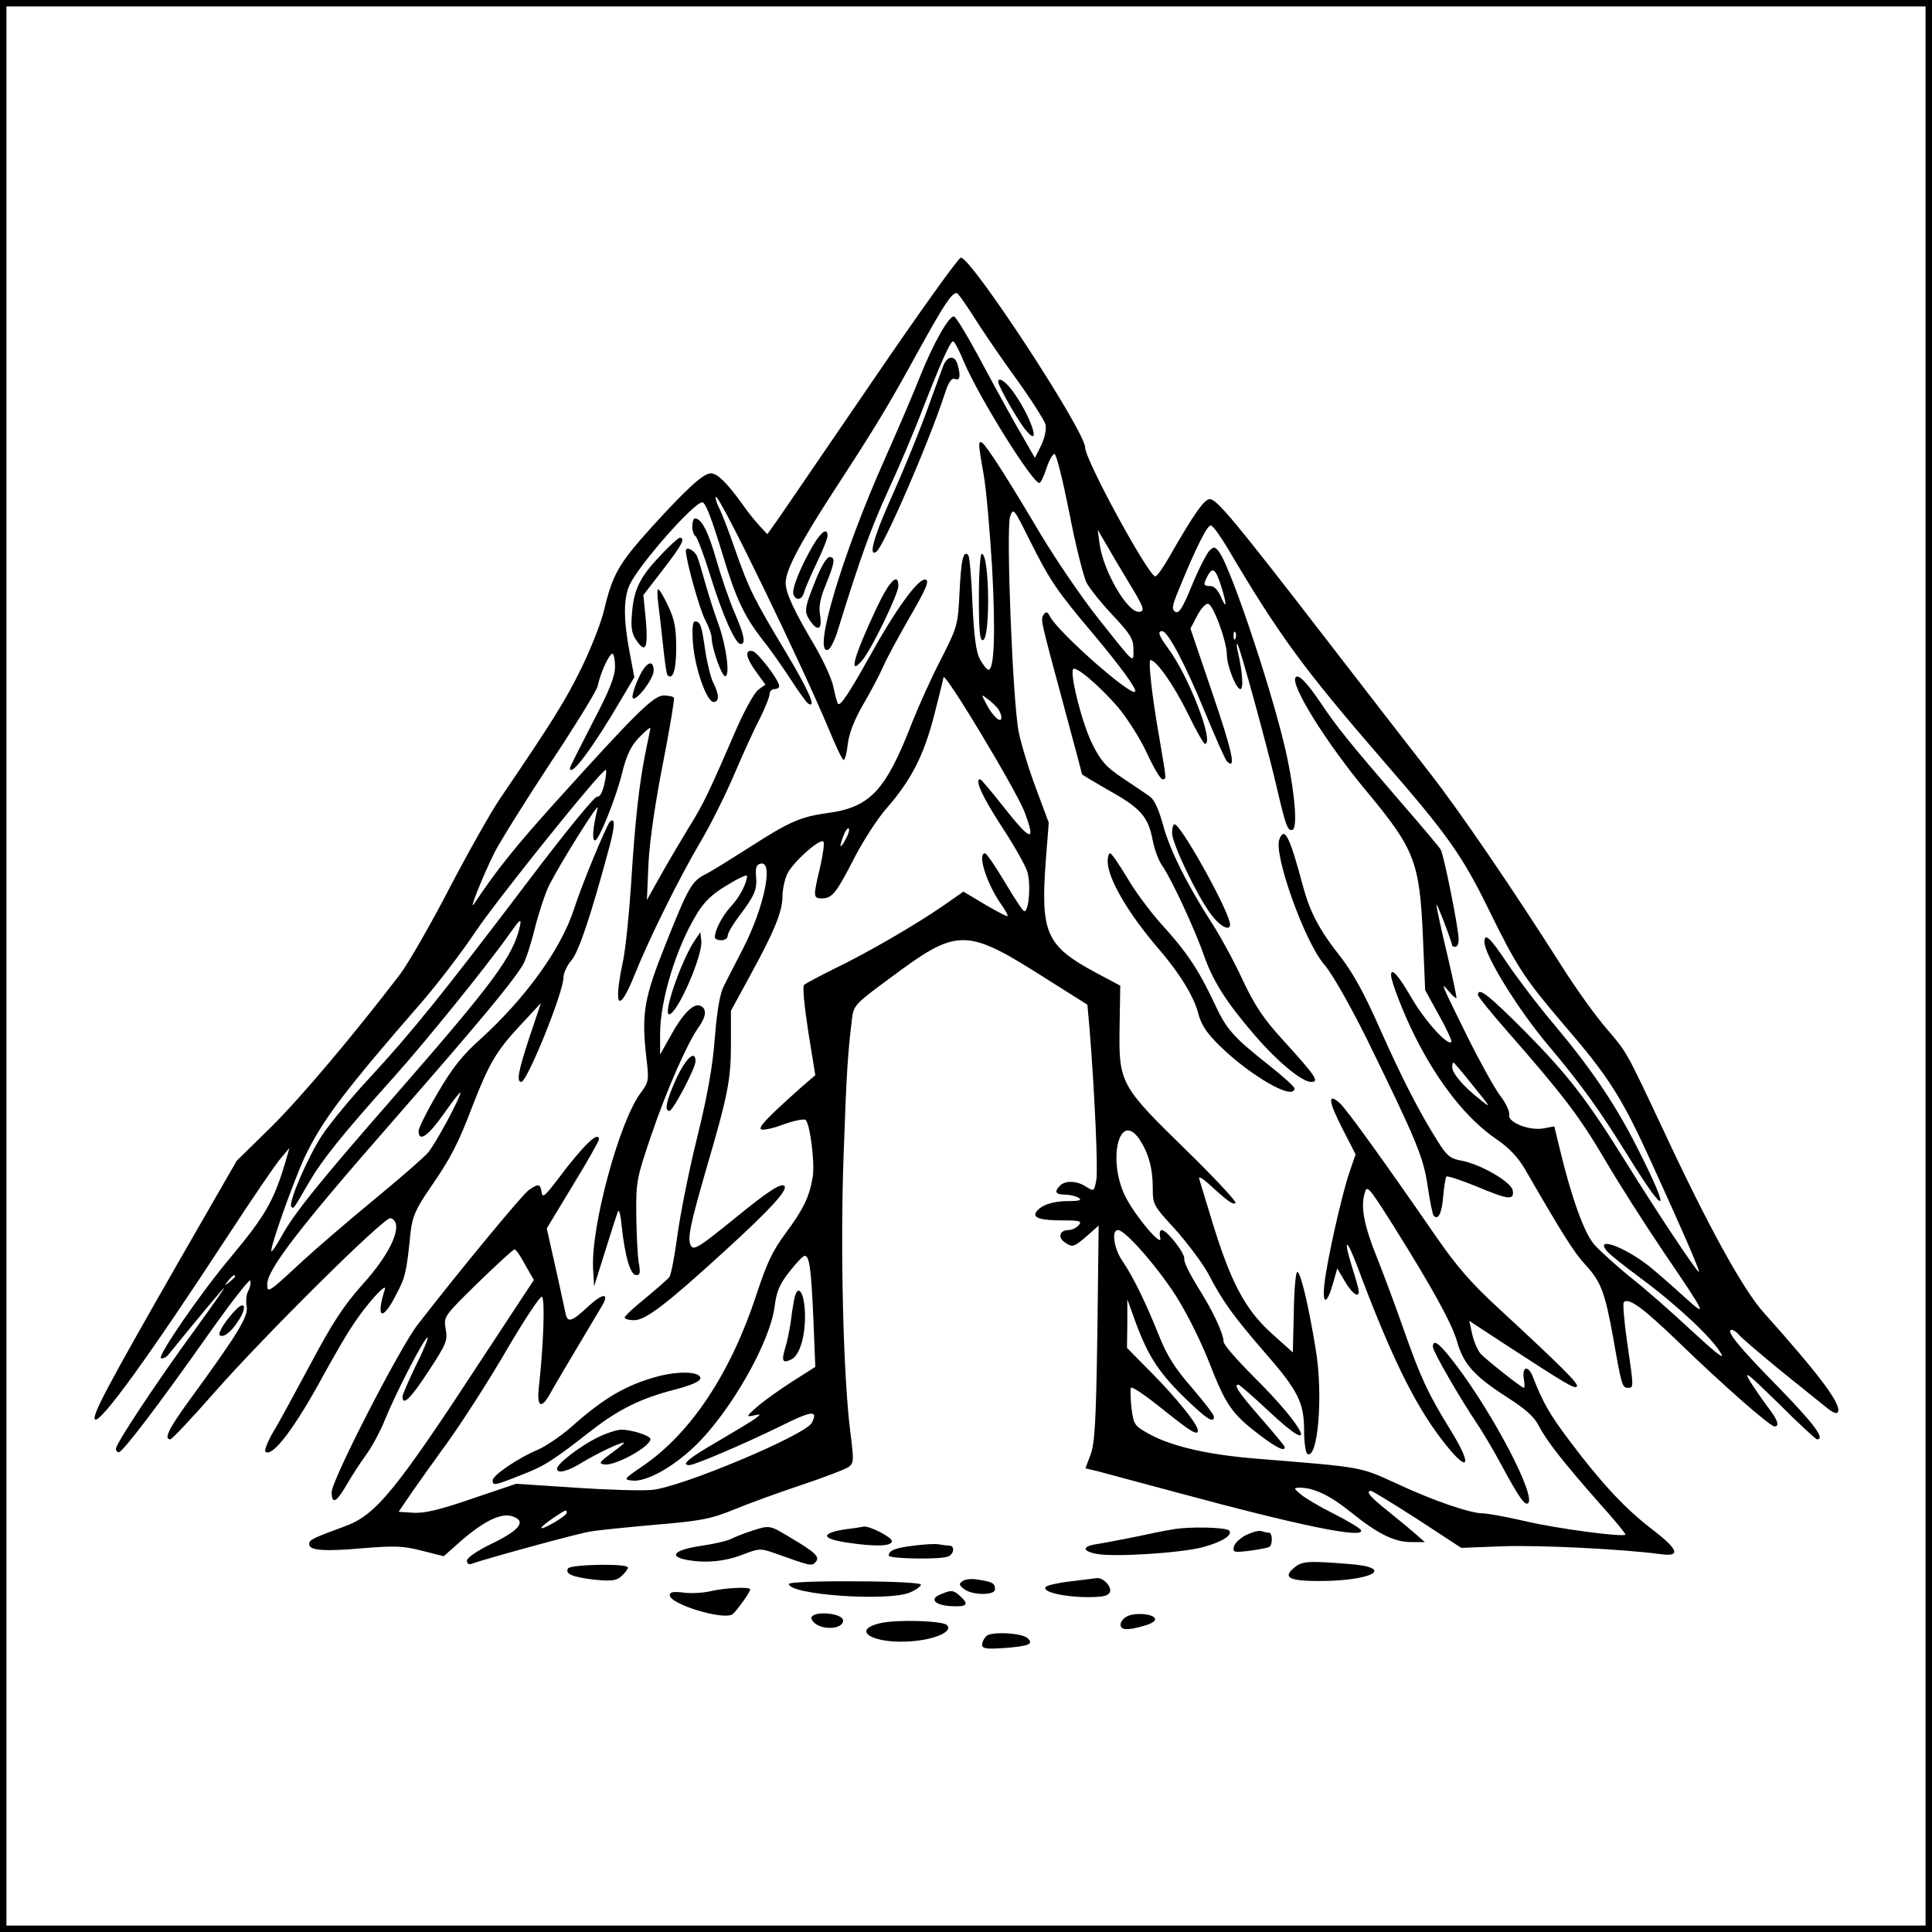 <?xml version="1.0" encoding="UTF-8" standalone="yes"?>
<svg version="1.0" xmlns="http://www.w3.org/2000/svg" width="450pt" height="450pt" viewBox="0 0 600 600" preserveAspectRatio="xMidYMid meet">
  <g transform="translate(0,600) scale(0.1,-0.1)" fill="#000000" stroke="none">
    <path d="M0 3000 l0 -3000 3000 0 3000 0 0 3000 0 3000 -3000 0 -3000 0 0
-3000z m5980 0 l0 -2980 -2980 0 -2980 0 0 2980 0 2980 2980 0 2980 0 0 -2980z"/>
    <path d="M2714 4823 c-142 -208 -274 -401 -294 -430 l-37 -52 -25 27 c-14 15
-38 45 -53 67 -46 64 -77 95 -97 95 -24 0 -74 -46 -186 -169 -101 -112 -120
-146 -146 -256 -9 -38 -41 -120 -71 -181 -49 -100 -89 -164 -252 -404 -28 -41
-99 -167 -157 -278 -58 -112 -127 -232 -153 -267 -143 -187 -307 -382 -401
-475 l-107 -105 -188 -327 c-210 -367 -263 -466 -252 -476 15 -15 165 191 410
566 77 118 152 228 167 245 l27 32 -13 -45 c-36 -120 -61 -164 -170 -295 -95
-113 -229 -309 -216 -313 6 -2 17 3 23 11 95 117 170 207 173 207 2 0 -39 -58
-91 -130 -113 -154 -245 -353 -245 -369 0 -6 4 -11 9 -11 12 0 126 150 281
370 68 96 125 169 127 163 3 -7 0 -21 -6 -32 -6 -10 -8 -32 -5 -48 6 -31 -27
-85 -181 -296 -61 -84 -77 -117 -56 -117 5 0 67 66 139 148 156 177 527 545
545 539 43 -14 4 -106 -88 -207 -57 -64 -92 -117 -159 -243 -48 -89 -100 -186
-118 -215 -17 -29 -27 -56 -24 -60 21 -20 91 72 181 238 32 58 72 128 91 155
42 65 108 137 99 110 -29 -91 -7 -100 36 -14 28 52 32 70 44 192 6 48 15 71
59 135 65 94 88 138 133 256 51 132 75 173 148 251 l65 70 -35 -104 c-35 -106
-42 -141 -26 -141 18 0 131 278 131 325 0 13 11 37 25 53 23 28 60 138 117
350 18 66 19 96 2 80 -11 -12 -87 -195 -111 -270 -40 -125 -152 -279 -292
-406 -53 -47 -86 -88 -131 -165 -33 -56 -60 -110 -60 -119 0 -37 30 -16 79 54
28 40 51 69 51 65 0 -16 -80 -164 -102 -188 -13 -15 -88 -80 -168 -146 -80
-66 -179 -151 -220 -189 -109 -101 -110 -101 -110 -72 0 45 98 173 387 503
276 316 369 428 406 487 9 14 26 66 38 115 12 48 32 108 44 133 39 76 158 266
151 240 -15 -60 -18 -100 -8 -100 12 0 64 130 83 205 15 64 31 94 63 124 14
14 26 23 26 20 0 -2 -7 -35 -15 -74 -20 -99 -33 -215 -45 -409 -6 -93 -17
-201 -25 -240 -31 -146 -14 -167 36 -43 43 108 138 300 204 412 30 50 76 142
103 205 27 63 63 143 81 177 17 34 31 69 31 78 0 8 7 15 15 15 8 0 15 4 15 9
0 18 -67 106 -83 109 -25 5 -21 -20 11 -64 l29 -40 -22 -16 c-12 -9 -41 -61
-65 -115 -88 -203 -105 -240 -151 -313 -25 -41 -65 -109 -88 -150 l-42 -75 5
115 c4 72 21 188 45 310 21 107 36 198 34 203 -2 4 -17 7 -32 7 -31 0 -85 -53
-335 -330 -126 -140 -184 -212 -253 -316 -20 -31 24 80 62 157 20 39 99 165
176 282 77 116 142 222 145 236 8 40 36 101 46 101 4 0 8 -18 8 -40 0 -31 -17
-74 -70 -175 -38 -74 -70 -137 -70 -140 0 -32 69 59 158 211 l42 71 -15 79
c-19 101 -19 167 1 209 30 63 199 255 225 255 10 0 29 -49 65 -168 40 -133 67
-188 123 -260 23 -28 61 -83 86 -121 25 -39 50 -73 55 -76 27 -17 2 40 -69
159 -101 168 -115 197 -158 319 -19 56 -42 115 -50 130 -8 16 -12 31 -10 34
10 10 267 -520 352 -724 21 -51 41 -93 45 -93 4 0 10 22 13 50 4 33 20 74 47
121 23 39 51 92 62 117 11 26 47 92 79 148 57 98 68 124 51 124 -23 0 -92 -95
-172 -240 -62 -111 -90 -153 -97 -146 -3 3 -9 25 -14 49 -4 25 -31 84 -59 132
-64 108 -90 163 -90 195 0 39 42 119 148 283 135 207 172 269 264 437 78 141
103 180 119 180 4 0 27 -33 52 -72 25 -40 84 -127 132 -193 47 -65 88 -130 92
-143 3 -15 -2 -40 -13 -64 l-20 -40 -39 68 c-22 37 -76 135 -120 217 -44 83
-85 152 -92 154 -14 5 -63 -80 -104 -182 -17 -44 -67 -161 -111 -260 -133
-298 -225 -608 -177 -593 8 2 22 31 32 64 68 220 102 314 155 430 33 71 81
184 106 250 58 148 87 214 96 214 4 0 20 -30 35 -67 48 -111 211 -373 233
-373 4 0 14 21 22 46 8 25 20 45 25 44 6 -1 26 -83 46 -183 19 -100 44 -197
53 -216 10 -19 47 -65 82 -102 55 -59 64 -73 64 -106 0 -44 7 -50 -109 96 -50
63 -130 180 -178 260 -106 179 -170 278 -183 286 -13 8 -12 -4 5 -100 8 -44
19 -173 26 -286 11 -200 7 -319 -11 -319 -5 0 -17 15 -27 33 -12 24 -18 69
-23 174 -3 78 -9 145 -13 149 -15 16 -22 -12 -27 -114 -5 -105 -7 -109 -58
-210 -30 -57 -69 -145 -89 -195 -82 -212 -130 -264 -263 -282 -82 -11 -119
-27 -237 -103 -60 -38 -122 -77 -140 -86 -45 -22 -55 -41 -125 -216 -68 -170
-76 -217 -61 -352 9 -74 8 -78 -18 -113 -66 -89 -155 -417 -147 -547 l3 -53
33 105 c18 58 36 114 40 125 4 13 9 -4 13 -45 10 -93 27 -150 45 -150 12 0 13
8 8 37 -4 21 -7 87 -8 148 -1 106 1 115 46 248 49 144 112 286 147 336 25 35
27 59 5 68 -21 8 -56 -28 -93 -97 l-31 -55 0 64 c0 103 49 266 113 371 24 40
48 63 95 91 34 21 62 34 62 29 0 -22 -24 -68 -50 -95 -26 -28 -50 -73 -50 -96
0 -5 9 -9 20 -9 11 0 20 6 20 14 0 8 15 34 34 59 49 65 58 84 54 125 -2 29 1
37 15 40 40 8 10 -136 -55 -263 -23 -44 -49 -96 -59 -115 -13 -24 -22 -76 -29
-163 -7 -91 -23 -180 -55 -310 -25 -100 -52 -236 -61 -302 -9 -66 -20 -126
-26 -132 -6 -7 -39 -36 -74 -65 -35 -28 -64 -55 -64 -60 0 -4 13 -8 29 -8 36
0 99 48 284 217 139 127 195 188 183 200 -10 10 -49 -15 -152 -99 -118 -96
-132 -104 -140 -83 -9 22 2 70 48 230 69 235 78 282 78 393 l0 103 61 112 c74
135 99 197 99 243 0 19 6 50 14 68 14 34 102 114 113 102 4 -3 -1 -39 -10 -79
-22 -92 -22 -97 6 -97 32 0 45 18 102 129 27 52 70 118 96 148 79 90 118 167
150 291 16 62 29 115 29 118 0 26 226 -350 252 -418 36 -96 20 -92 -66 17 -37
47 -69 85 -72 85 -18 0 6 -53 65 -144 39 -59 75 -123 81 -142 12 -36 6 -124
-9 -124 -4 0 -31 41 -60 90 -30 50 -57 90 -62 90 -25 0 6 -97 52 -161 12 -17
20 -32 18 -34 -2 -2 -34 15 -70 36 l-67 40 -63 -44 c-87 -60 -237 -147 -339
-196 -46 -23 -88 -45 -93 -50 -5 -5 1 -66 13 -144 l22 -136 -44 -38 c-101 -90
-132 -122 -125 -130 5 -4 36 2 70 15 33 12 65 18 69 14 14 -14 29 -134 22
-177 -10 -61 -29 -101 -85 -176 -40 -54 -58 -93 -89 -187 -79 -243 -203 -432
-354 -535 -59 -40 -60 -42 -33 -45 43 -5 125 40 194 106 111 106 236 325 249
437 6 45 15 67 46 106 21 27 42 49 47 49 15 0 20 -40 27 -195 l6 -150 -74 -47
c-40 -26 -89 -61 -108 -78 -33 -29 -33 -31 -10 -26 24 5 24 5 5 -10 -11 -8
-64 -40 -117 -71 -90 -52 -115 -73 -87 -73 16 0 164 63 279 119 102 51 122 53
101 12 -21 -38 -403 -199 -496 -208 -31 -3 -138 0 -239 7 l-183 12 -136 -46
c-102 -35 -148 -46 -183 -44 l-46 3 34 50 c19 28 73 104 121 170 47 66 130
195 183 287 54 92 102 164 107 161 10 -6 5 -149 -9 -276 -8 -66 6 -76 34 -26
14 26 66 113 160 271 27 44 5 44 -43 -1 -51 -47 -63 -50 -69 -18 -3 12 -16 76
-31 142 l-27 120 81 134 c45 73 81 138 81 142 0 29 -47 -16 -126 -121 -42 -55
-49 -62 -52 -42 -4 26 -10 27 -40 6 -19 -13 -211 -245 -345 -418 -56 -72 -267
-483 -267 -520 0 -39 15 -32 46 22 15 26 42 68 61 94 19 26 45 75 59 110 35
86 125 260 132 254 2 -3 -14 -43 -37 -88 -22 -46 -41 -89 -41 -95 0 -31 25 -7
81 79 55 84 60 95 53 131 -6 39 -6 39 100 143 59 57 110 104 114 104 4 0 19
-21 33 -48 l27 -47 -152 -231 c-277 -424 -338 -499 -435 -534 -100 -37 -111
-42 -111 -55 0 -20 44 -24 168 -13 99 8 125 7 183 -8 l67 -17 53 47 c74 64
128 90 163 76 41 -15 19 -43 -69 -85 -45 -22 -75 -43 -75 -52 0 -8 6 -13 13
-10 40 15 339 97 372 101 22 4 113 13 202 21 143 12 171 18 245 48 46 19 140
53 209 76 69 23 134 48 144 55 17 12 17 20 6 107 -22 171 -32 566 -21 864 9
261 13 312 26 422 5 40 10 46 112 121 220 164 238 164 503 -5 l116 -73 7 -78
c16 -202 26 -430 21 -465 -7 -37 -7 -38 -31 -23 -28 19 -65 21 -82 4 -19 -19
-14 -28 16 -28 15 0 34 -5 42 -10 11 -7 2 -10 -33 -10 -48 0 -85 -13 -99 -34
-12 -18 14 -26 81 -26 55 0 62 -2 51 -15 -7 -8 -21 -15 -31 -15 -27 0 -35 -21
-14 -37 26 -18 29 -17 71 19 l36 32 -4 -334 c-4 -273 -8 -343 -21 -377 l-16
-43 42 -10 c23 -6 132 -36 242 -65 384 -104 589 -146 571 -116 -4 6 -42 29
-84 50 -42 21 -88 48 -102 60 -23 19 -23 20 -5 21 45 0 94 -23 160 -76 84 -68
137 -94 190 -93 l40 0 -31 27 c-17 15 -56 47 -87 72 -53 42 -67 60 -49 60 4 0
69 -40 144 -88 l136 -89 129 5 c118 4 373 -9 486 -24 69 -10 62 12 -25 79 -80
61 -154 140 -254 273 -60 80 -82 117 -113 197 -14 37 -34 35 -29 -3 3 -16 3
-30 1 -30 -8 0 -117 87 -135 106 -9 11 -21 38 -26 61 l-9 41 116 -76 c186
-121 211 -136 218 -128 8 7 -43 58 -243 243 -85 78 -130 130 -195 224 -163
236 -277 394 -298 413 -38 34 -36 7 7 -77 l42 -82 -19 -55 c-24 -70 -71 -279
-78 -349 -7 -65 8 -63 27 4 l13 46 24 -41 c22 -37 43 -52 43 -31 0 5 -9 39
-21 76 -28 91 -18 93 16 3 102 -273 176 -425 259 -534 85 -113 105 -95 30 26
-69 112 -91 159 -144 309 -26 75 -64 176 -83 224 -40 98 -52 158 -39 201 7 27
11 23 89 -100 122 -195 181 -302 198 -360 20 -70 53 -107 152 -171 60 -38 88
-63 102 -91 24 -47 77 -114 187 -239 47 -52 84 -97 82 -99 -9 -8 -208 18 -307
41 -60 14 -121 25 -134 25 -40 0 -152 38 -268 92 -118 54 -104 51 -436 78
-151 12 -263 38 -333 76 -47 26 -49 29 -56 80 -3 29 -4 58 -2 64 2 6 45 -23
97 -65 90 -72 111 -85 111 -67 0 18 -65 99 -142 177 l-78 79 1 76 0 75 18 -50
c42 -119 74 -170 152 -248 75 -73 99 -90 99 -66 0 5 -31 46 -69 90 -53 61 -77
99 -102 162 -40 100 -80 183 -114 232 -26 39 -34 95 -13 95 22 0 119 -110 179
-203 34 -53 78 -141 105 -210 51 -130 69 -157 154 -222 54 -41 80 -54 80 -39
0 3 -34 44 -75 91 -69 79 -85 103 -69 103 3 0 47 -38 97 -85 157 -147 113 -51
-50 110 -51 51 -93 99 -93 108 0 25 -35 100 -82 173 -23 38 -42 75 -40 84 3
17 -54 90 -70 90 -6 0 -8 -10 -5 -23 10 -37 -78 66 -109 129 -55 113 -18 265
44 177 28 -42 42 -90 42 -150 0 -54 1 -56 70 -131 38 -43 84 -104 102 -137 45
-87 79 -133 174 -243 106 -121 124 -158 124 -245 0 -36 5 -69 10 -72 33 -20
50 184 26 325 -22 136 -47 240 -57 240 -5 0 -10 -56 -11 -125 l-3 -125 -68 61
c-80 73 -125 157 -182 344 -20 66 -39 127 -41 135 -3 8 10 1 28 -15 61 -56 78
-68 85 -61 4 4 -65 78 -153 164 -205 200 -210 208 -207 384 l2 127 -77 41
c-154 83 -171 123 -154 350 l9 115 -39 105 c-22 58 -46 137 -54 175 -19 92
-40 632 -27 671 10 28 11 26 61 -74 62 -124 84 -157 194 -287 88 -105 140
-176 133 -183 -14 -14 -236 182 -264 233 -8 16 -12 17 -20 6 -10 -15 -10 -13
63 -284 31 -114 56 -209 56 -211 0 -2 39 -25 86 -52 97 -54 120 -81 134 -154
5 -28 19 -65 31 -81 26 -37 100 -195 129 -279 28 -78 68 -142 155 -243 71 -83
148 -147 177 -147 26 0 15 17 -83 125 -66 72 -91 110 -130 192 -26 57 -69 135
-94 174 -78 121 -133 231 -153 307 -14 50 -27 79 -42 89 -12 9 -50 34 -84 57
-51 34 -67 52 -94 106 -30 60 -68 207 -60 231 5 15 79 -47 139 -116 28 -33 69
-97 90 -142 21 -46 43 -83 49 -83 13 0 13 -4 -9 125 -23 130 -36 245 -28 245
18 0 72 -77 114 -162 26 -54 51 -98 55 -98 31 0 -51 213 -116 299 -27 37 -32
51 -17 51 18 0 73 -105 132 -249 33 -80 64 -150 69 -155 30 -30 18 27 -44 209
l-69 203 20 38 c11 22 26 39 34 39 16 0 58 -114 59 -157 0 -35 29 -108 42
-108 11 0 6 57 -8 117 -4 16 -4 26 -1 23 7 -7 93 -320 122 -445 28 -120 34
-137 49 -132 15 5 9 100 -15 217 -34 170 -173 592 -213 646 -13 17 -16 17 -30
4 -8 -8 -33 -56 -54 -107 -29 -71 -41 -90 -52 -83 -12 7 -10 18 10 67 54 132
90 205 101 201 7 -2 29 -33 50 -68 160 -271 236 -375 480 -657 207 -238 250
-299 335 -473 85 -173 109 -210 233 -355 137 -159 178 -223 271 -428 99 -217
151 -337 146 -337 -7 0 -138 198 -226 340 -122 196 -179 270 -315 408 -113
113 -145 138 -145 112 0 -5 42 -57 93 -115 171 -195 222 -262 301 -396 43 -74
125 -202 181 -285 136 -200 141 -210 64 -140 -35 32 -84 75 -109 95 -77 60
-169 93 -129 45 7 -9 55 -47 105 -84 111 -82 222 -186 248 -232 14 -23 -12 -3
-90 69 -60 56 -145 131 -190 166 -44 36 -94 81 -112 101 -32 36 -71 145 -107
294 l-18 74 -32 -6 c-45 -9 -114 19 -108 42 2 10 -11 38 -30 62 -18 25 -64
108 -102 185 -83 168 -81 166 -57 138 11 -13 22 -23 25 -23 2 0 -11 62 -29
138 -18 75 -33 144 -33 152 0 11 48 -115 49 -127 0 -2 5 -3 10 -3 6 0 10 10
10 23 0 32 -46 263 -56 279 -4 7 -62 76 -129 153 -155 180 -193 227 -242 300
-43 64 -70 92 -79 82 -20 -20 95 -205 223 -358 146 -176 162 -216 172 -449 l7
-165 43 -78 c24 -43 41 -80 38 -83 -12 -12 -82 66 -124 138 -40 69 -63 95 -63
70 0 -20 40 -123 75 -192 73 -145 161 -256 254 -319 38 -26 66 -56 87 -92 116
-201 152 -258 186 -295 50 -54 62 -86 88 -229 26 -149 28 -155 46 -155 18 0
18 0 -3 143 -9 64 -14 120 -10 123 15 15 59 -17 171 -125 133 -129 283 -261
297 -261 17 0 9 22 -20 59 -15 20 -40 56 -56 81 -22 37 -7 25 87 -67 62 -62
117 -113 121 -113 27 0 -10 49 -122 164 -121 123 -164 176 -143 176 5 0 16 -7
23 -16 8 -9 67 -60 132 -113 66 -53 130 -105 143 -115 13 -11 27 -17 30 -13
19 18 -49 110 -228 310 -64 71 -172 266 -314 571 -115 244 -110 236 -176 313
-32 37 -93 122 -135 188 -156 246 -325 493 -413 605 -49 63 -192 247 -316 408
-287 372 -345 442 -367 442 -17 0 -50 -47 -126 -180 -19 -33 -38 -60 -43 -60
-21 0 -218 362 -218 400 0 51 -353 590 -386 590 -7 0 -129 -170 -270 -377z
m797 -641 c42 -69 46 -82 25 -82 -36 0 -109 126 -121 210 l-6 45 32 -55 c17
-30 49 -83 70 -118z m282 -4 c18 -58 17 -75 -3 -28 -8 18 -20 30 -31 30 -22 0
-23 4 -9 31 16 30 25 23 43 -33z m44 -160 c-3 -8 -6 -5 -6 6 -1 11 2 17 5 13
3 -3 4 -12 1 -19z m-739 -217 c6 -8 12 -21 12 -29 0 -21 -27 3 -47 42 -16 30
-16 31 3 16 10 -7 25 -21 32 -29z m-1221 -235 c-6 -28 -15 -42 -22 -40 -7 3
-100 -111 -215 -263 -265 -350 -366 -474 -490 -608 -56 -60 -124 -142 -150
-181 -45 -69 -106 -211 -95 -222 7 -7 5 -9 54 75 42 72 101 146 265 329 96
107 287 343 355 439 35 50 41 55 36 30 -21 -95 -81 -175 -395 -535 -230 -263
-308 -360 -346 -430 -15 -27 -29 -48 -31 -46 -7 6 69 219 104 294 55 114 120
201 369 487 47 55 119 149 159 209 65 98 391 504 406 505 3 1 2 -19 -4 -43z
m749 -173 c-18 -33 -21 -26 -6 13 6 15 13 24 16 21 3 -3 -1 -18 -10 -34z
m1949 -765 c58 -72 58 -72 17 -39 -48 38 -82 78 -82 97 0 8 2 14 4 14 2 0 29
-32 61 -72z m-3845 -592 c0 -2 -8 -10 -17 -17 -16 -13 -17 -12 -4 4 13 16 21
21 21 13z m1030 -734 c0 -5 -18 -18 -40 -31 -50 -28 -52 -20 -3 14 42 28 43
28 43 17z"/>
    <path d="M2929 4863 c-6 -16 -21 -57 -34 -93 -32 -91 -78 -206 -136 -336 -48
-109 -61 -163 -38 -148 22 13 164 340 213 491 12 37 21 50 32 46 15 -6 18 8 8
45 -9 30 -32 28 -45 -5z"/>
    <path d="M3100 4814 c0 -13 61 -120 85 -149 53 -65 15 47 -42 123 -22 29 -43
42 -43 26z"/>
    <path d="M2150 4366 c0 -14 4 -27 10 -31 5 -3 26 -58 46 -123 38 -123 78 -212
94 -212 17 0 11 29 -19 98 -16 37 -41 110 -56 162 -25 88 -46 130 -67 130 -4
0 -8 -11 -8 -24z"/>
    <path d="M2526 4308 c-40 -68 -68 -138 -62 -154 8 -21 27 -17 33 6 3 12 21 53
39 91 19 39 34 77 34 85 0 26 -19 14 -44 -28z"/>
    <path d="M2053 4277 c-65 -68 -84 -106 -90 -178 -4 -44 -2 -64 11 -84 30 -46
39 -31 32 56 l-8 81 61 79 c58 75 71 99 52 99 -4 0 -31 -24 -58 -53z"/>
    <path d="M2130 4290 c0 -29 42 -181 60 -215 11 -21 20 -46 20 -55 0 -31 31
-120 42 -120 16 0 4 94 -22 165 -12 33 -30 89 -40 125 -10 36 -21 73 -25 82
-7 18 -35 33 -35 18z"/>
    <path d="M3040 4144 c0 -104 3 -135 13 -132 23 8 20 268 -4 268 -5 0 -9 -59
-9 -136z"/>
    <path d="M2537 4208 c-38 -94 -41 -106 -23 -133 25 -38 40 -31 33 13 -5 28 0
54 18 97 28 69 30 85 11 85 -8 0 -25 -28 -39 -62z"/>
    <path d="M2721 4109 c-71 -151 -87 -213 -42 -158 29 35 111 205 111 229 0 45
-29 15 -69 -71z"/>
    <path d="M2044 4128 c3 -24 10 -83 15 -131 5 -49 11 -91 14 -94 17 -16 27 17
27 85 0 61 -5 88 -25 130 -13 28 -27 52 -31 52 -3 0 -3 -19 0 -42z"/>
    <path d="M2152 4003 c6 -79 43 -183 64 -183 18 0 18 23 -1 60 -8 16 -19 61
-25 101 -11 77 -15 89 -32 89 -7 0 -9 -23 -6 -67z"/>
    <path d="M1981 3889 c-13 -28 -19 -54 -16 -57 11 -11 65 60 65 85 0 40 -27 25
-49 -28z"/>
    <path d="M3640 3413 c0 -32 75 -190 119 -250 28 -39 61 -57 61 -34 0 37 -152
310 -172 311 -5 0 -8 -12 -8 -27z"/>
    <path d="M3973 3393 c-18 -48 80 -321 140 -389 24 -28 76 -119 130 -227 157
-321 178 -371 191 -463 7 -46 15 -87 19 -90 14 -14 25 9 29 61 3 30 7 58 10
61 3 3 45 -11 92 -30 102 -43 119 -44 114 -13 -4 26 -102 83 -162 93 -32 6
-43 15 -70 58 -57 90 -112 197 -181 352 -46 105 -83 172 -120 220 -68 86 -97
141 -119 224 -41 153 -57 185 -73 143z"/>
    <path d="M3440 3325 c0 -53 64 -163 161 -275 65 -76 108 -147 121 -200 9 -33
26 -59 66 -98 96 -94 232 -172 232 -132 0 5 -33 35 -72 66 -121 96 -138 115
-178 201 -47 100 -85 158 -165 245 -33 37 -81 101 -105 143 -25 41 -48 75 -52
75 -5 0 -8 -11 -8 -25z"/>
    <path d="M2158 3080 c-42 -62 -100 -230 -80 -230 25 0 105 183 100 228 l-3 27
-17 -25z"/>
    <path d="M4610 3075 c0 -41 103 -208 197 -320 103 -122 160 -201 249 -345 122
-197 135 -184 28 27 -68 134 -141 242 -254 377 -51 60 -117 147 -148 193 -54
81 -72 98 -72 68z"/>
    <path d="M2101 2652 c-31 -69 -39 -102 -22 -102 11 0 81 133 81 154 0 37 -29
11 -59 -52z"/>
    <path d="M2466 1963 c-3 -16 -8 -48 -11 -73 -4 -25 -11 -60 -17 -78 -12 -40
-7 -47 21 -33 24 13 41 68 41 133 0 74 -23 108 -34 51z"/>
    <path d="M733 1933 c-29 -29 -57 -72 -51 -79 10 -10 34 7 56 41 29 42 25 68
-5 38z"/>
    <path d="M4450 1817 c0 -14 86 -163 137 -238 16 -24 51 -82 76 -129 55 -102
73 -127 83 -118 23 24 -104 269 -222 426 -52 69 -74 87 -74 59z"/>
    <path d="M2045 1726 c-98 -26 -168 -66 -269 -156 -33 -29 -80 -61 -105 -72
-61 -25 -141 -80 -141 -95 0 -18 5 -17 88 16 73 28 98 44 222 141 83 64 152
98 254 124 56 15 81 26 81 36 0 20 -64 23 -130 6z"/>
    <path d="M1854 1535 c-54 -27 -124 -81 -124 -96 0 -17 33 -9 81 21 45 27 114
60 127 60 3 0 -14 -15 -38 -32 -39 -29 -42 -33 -23 -36 33 -5 143 55 143 79 0
10 -58 29 -90 29 -14 0 -48 -11 -76 -25z"/>
    <path d="M2335 1246 c-22 -7 -50 -18 -62 -24 -12 -7 -56 -17 -97 -23 -81 -12
-101 -32 -45 -43 58 -11 117 -6 173 15 54 21 57 21 103 5 112 -40 113 -40 125
-28 16 16 2 30 -76 76 -66 40 -65 40 -121 22z"/>
    <path d="M2628 1251 c-81 -12 -79 -30 5 -42 87 -13 137 -11 137 5 0 12 -70 48
-88 45 -4 -1 -28 -5 -54 -8z"/>
    <path d="M3640 1250 c-25 -4 -79 -15 -120 -24 -41 -8 -92 -18 -112 -21 -48 -7
-49 -22 -1 -31 55 -10 260 3 328 21 60 16 95 38 82 52 -11 10 -124 13 -177 3z"/>
    <path d="M3870 1233 c-19 -10 -37 -27 -38 -37 -4 -17 0 -18 49 -12 29 4 56 9
61 12 11 7 10 44 -1 44 -5 0 -15 2 -23 5 -7 3 -29 -3 -48 -12z"/>
    <path d="M2839 1200 c-59 -7 -79 -15 -79 -31 0 -10 159 -13 184 -3 19 7 22 34
4 34 -7 0 -22 2 -33 4 -11 2 -45 0 -76 -4z"/>
    <path d="M4020 1132 c-38 -31 -17 -42 76 -42 168 0 240 42 92 53 -124 10 -144
9 -168 -11z"/>
    <path d="M1764 1129 c-10 -17 14 -27 84 -35 52 -5 66 -3 82 11 11 10 20 22 20
27 0 13 -178 10 -186 -3z"/>
    <path d="M2990 1090 c-13 -9 -12 -12 4 -25 26 -20 96 -20 96 -1 0 19 -7 23
-50 30 -19 4 -42 2 -50 -4z"/>
    <path d="M3326 1089 c-38 -4 -73 -12 -78 -17 -15 -15 55 -32 130 -32 49 0 64
4 69 16 6 17 -21 45 -41 43 -6 -1 -42 -5 -80 -10z"/>
    <path d="M2450 1081 c0 -34 306 -55 375 -27 19 8 35 19 35 25 0 5 -82 10 -205
10 -122 1 -205 -3 -205 -8z"/>
    <path d="M2205 1058 c-22 -5 -59 -7 -82 -4 -32 4 -43 2 -43 -8 0 -28 168 -79
195 -59 13 10 55 69 55 77 0 9 -79 5 -125 -6z"/>
    <path d="M2922 1049 c-37 -14 -20 -34 31 -37 50 -3 58 5 29 31 -21 19 -27 20
-60 6z"/>
    <path d="M2520 975 c0 -8 12 -20 26 -25 34 -13 76 -2 72 19 -5 23 -98 29 -98
6z"/>
    <path d="M3498 979 c-10 -5 -18 -17 -18 -24 0 -18 21 -19 73 -4 22 6 37 15 34
22 -5 16 -67 20 -89 6z"/>
    <path d="M2733 959 c-95 -23 -18 -66 100 -56 74 6 127 31 108 50 -14 14 -156
18 -208 6z"/>
    <path d="M3063 919 c-7 -7 -13 -19 -13 -27 0 -12 14 -14 70 -10 76 6 90 12 72
30 -17 17 -114 22 -129 7z"/>
  </g>
</svg>